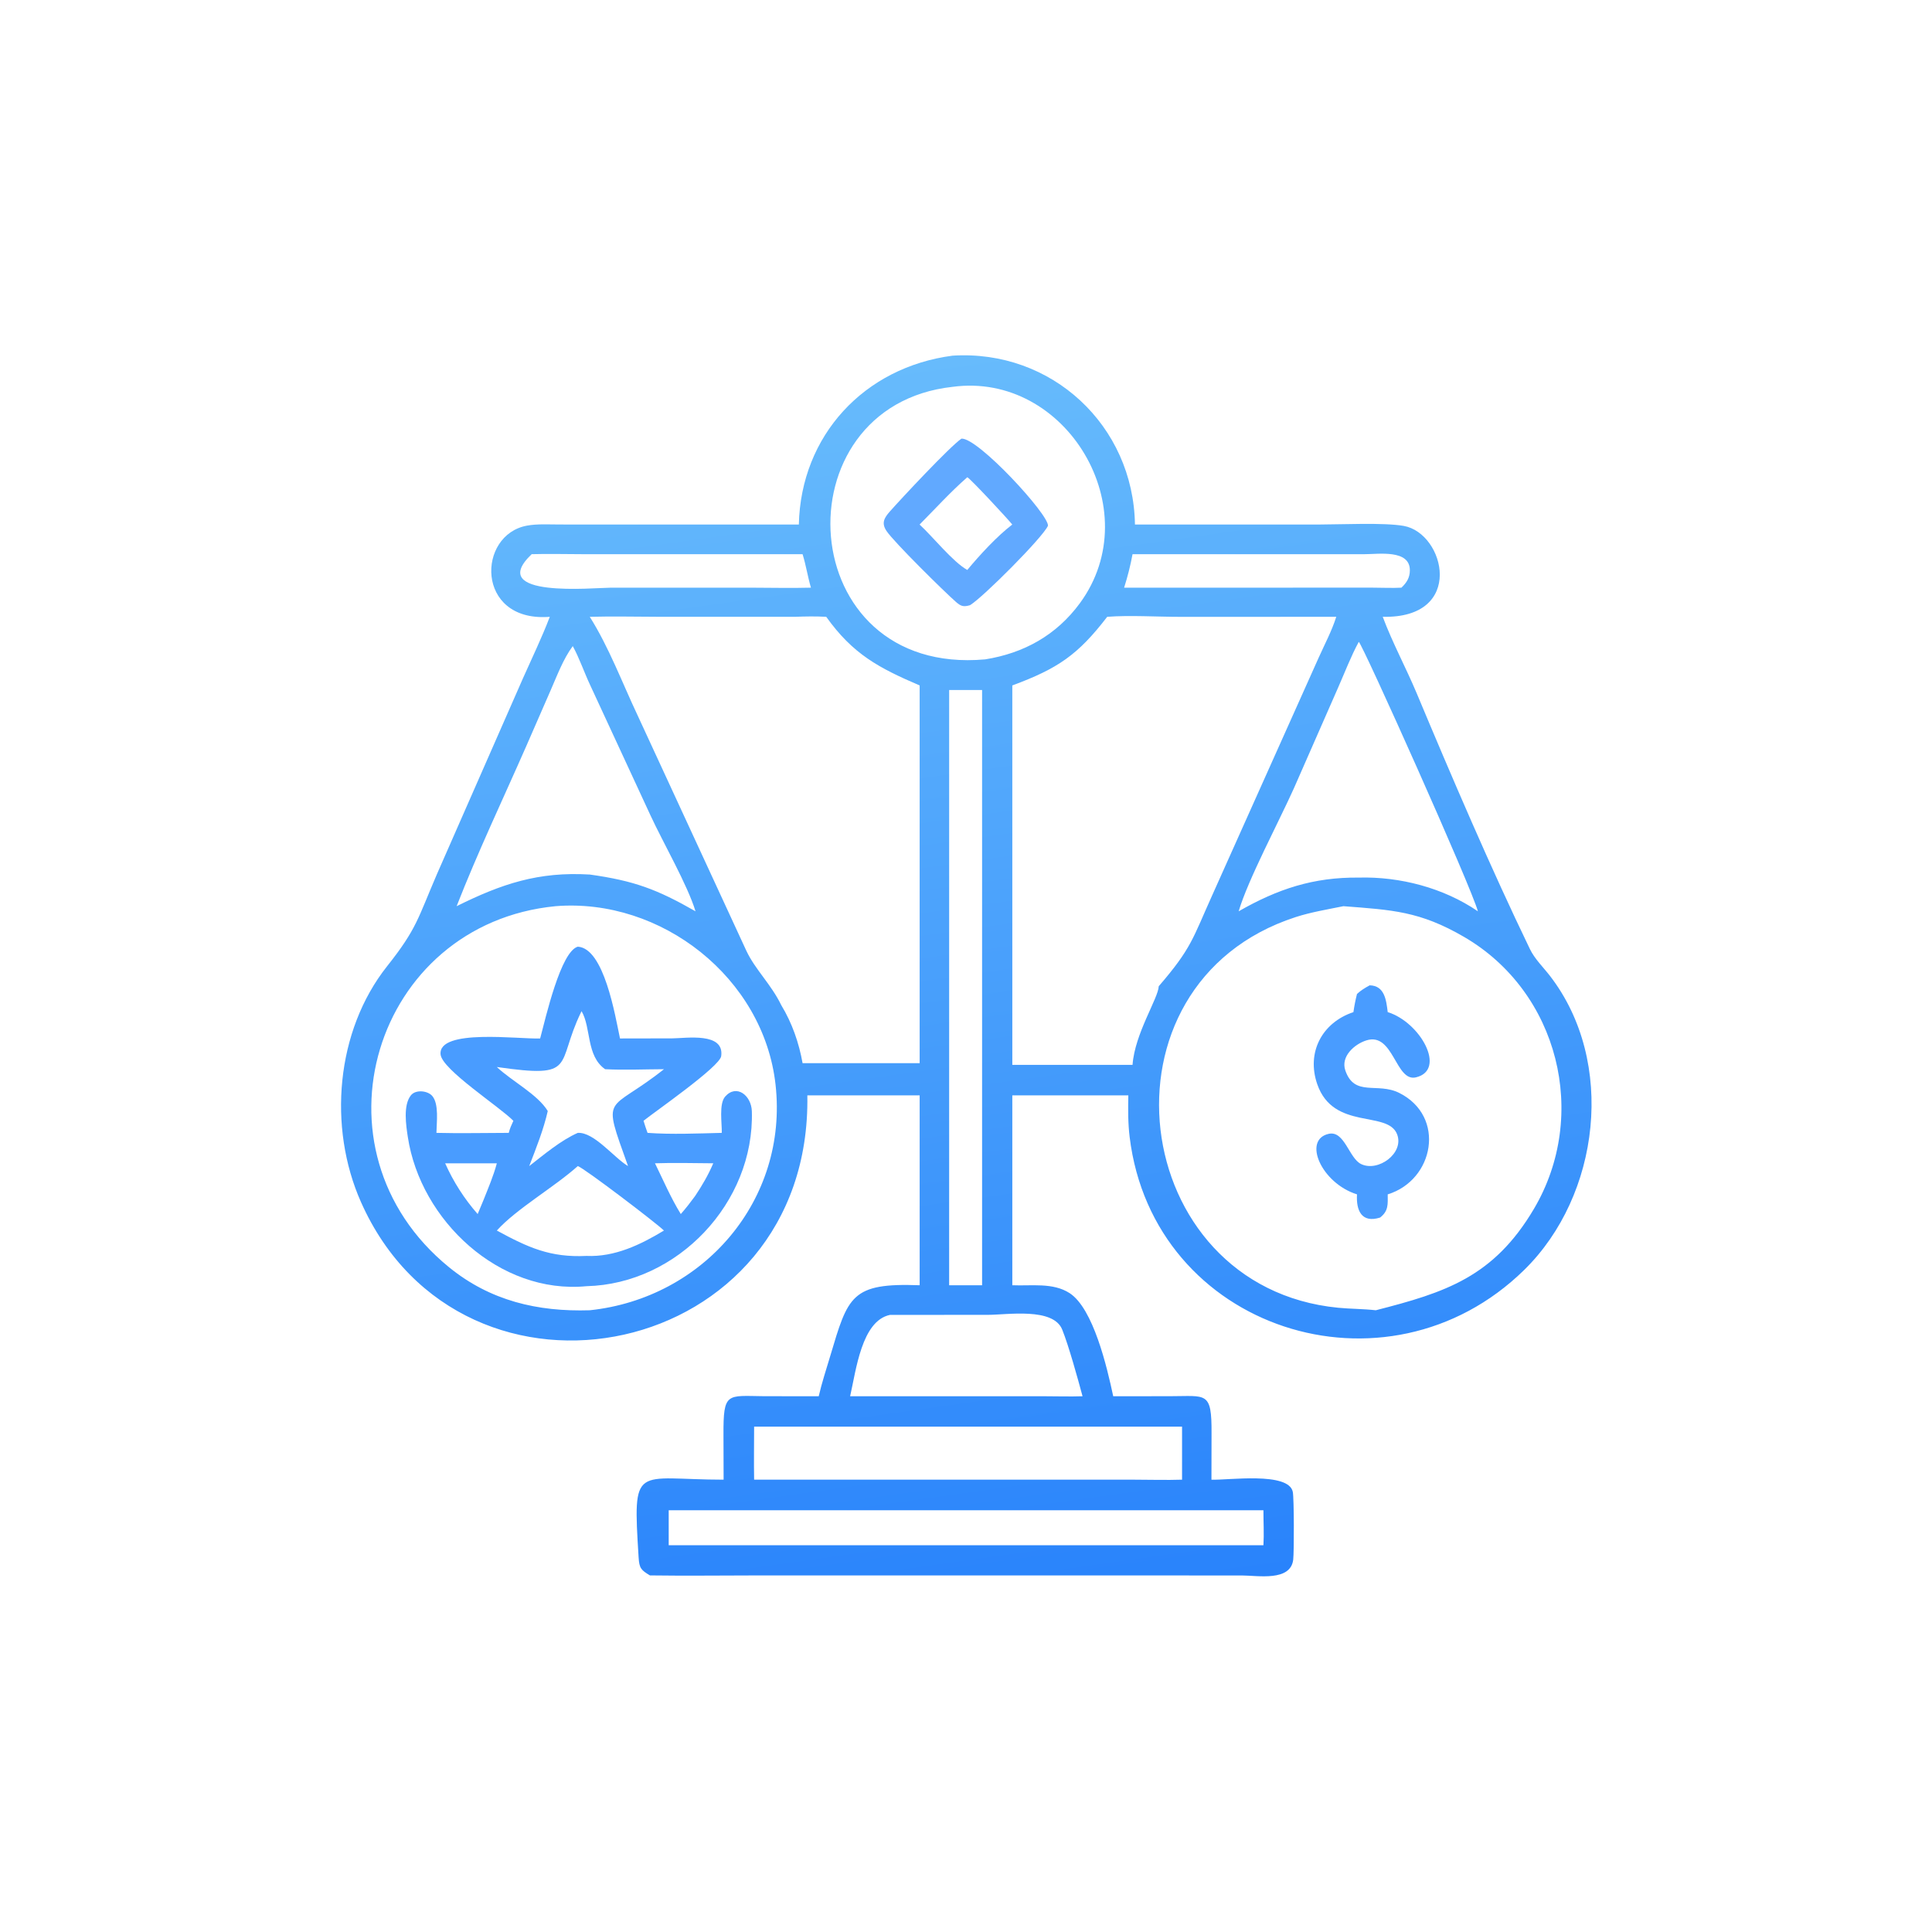 <svg width="100" height="100" viewBox="0 0 100 100" fill="none" xmlns="http://www.w3.org/2000/svg">
<path d="M49.306 18.409C54.44 18.086 58.666 22.026 58.745 27.15L68.295 27.149C69.425 27.148 71.641 27.04 72.657 27.221C74.8 27.603 75.853 32.02 71.57 31.926C72.078 33.282 72.775 34.564 73.334 35.898C75.143 40.218 77.155 44.914 79.188 49.123C79.44 49.644 79.877 50.059 80.228 50.514C83.653 54.957 82.824 61.873 78.9 65.724C71.765 72.727 59.684 68.832 58.47 58.848C58.382 58.128 58.388 57.419 58.402 56.697H52.397V66.524C53.376 66.568 54.497 66.372 55.363 66.932C56.587 67.724 57.301 70.764 57.62 72.27L60.563 72.267C62.45 72.267 62.719 71.998 62.709 74.182L62.704 76.588C63.542 76.626 66.702 76.161 66.915 77.221C66.982 77.557 66.983 80.308 66.937 80.721C66.808 81.872 65.105 81.548 64.28 81.546L50.833 81.543L39.408 81.543C37.486 81.543 35.561 81.571 33.64 81.543C33.181 81.265 33.09 81.175 33.055 80.615C32.747 75.681 32.849 76.585 37.454 76.588L37.447 74.271C37.438 72.04 37.618 72.247 39.544 72.267L42.377 72.27C42.539 71.567 42.764 70.886 42.97 70.196C43.898 67.083 44.054 66.394 47.601 66.524V56.697H41.788C42.018 70.45 23.971 74.123 18.684 62.219C16.968 58.356 17.375 53.365 20.04 50.007C21.582 48.064 21.628 47.536 22.619 45.238L27.077 35.089C27.543 34.04 28.049 32.999 28.457 31.926L28.359 31.933C24.615 32.154 24.684 27.678 27.28 27.206C27.822 27.107 28.425 27.149 28.976 27.148L41.348 27.15C41.452 22.539 44.734 19.006 49.306 18.409ZM28.753 46.904C19.362 47.819 15.755 59.495 23.241 65.591C25.374 67.329 27.826 67.903 30.527 67.819C36.415 67.197 40.809 62.118 40.142 56.139C39.528 50.618 34.231 46.462 28.753 46.904ZM69.535 46.904C68.714 47.072 67.862 47.21 67.065 47.468C56.379 50.932 58.359 66.628 69.264 67.689C69.911 67.752 70.565 67.745 71.21 67.819C74.798 66.901 77.307 66.105 79.394 62.574C82.26 57.726 80.679 51.347 75.783 48.496C73.489 47.16 72.059 47.099 69.535 46.904ZM57.309 31.926C55.788 33.905 54.748 34.606 52.397 35.478V55.117H58.62C58.737 53.495 59.951 51.676 59.976 51.048C61.68 49.074 61.734 48.578 62.747 46.332L68.254 34.041C68.564 33.35 68.938 32.647 69.165 31.926L61.096 31.928C59.905 31.928 58.46 31.837 57.309 31.926ZM41.14 31.926L34.11 31.925C32.919 31.924 31.718 31.893 30.527 31.926C31.528 33.519 32.204 35.338 33.007 37.037L38.633 49.216C39.087 50.182 39.916 50.949 40.438 52.027C40.993 52.939 41.356 53.979 41.541 55.029H47.601V35.478C45.48 34.57 44.143 33.856 42.766 31.926C42.218 31.896 41.687 31.905 41.14 31.926ZM49.306 20.023C40.252 21.012 41.009 35.025 50.99 34.129C52.996 33.811 54.683 32.875 55.897 31.218C59.452 26.368 55.185 19.227 49.306 20.023ZM70.33 33.222C69.921 33.976 69.61 34.798 69.263 35.584L66.969 40.809C66.206 42.508 64.584 45.556 64.113 47.169C66.129 46.014 67.981 45.399 70.33 45.424C72.464 45.365 74.727 45.958 76.495 47.169C76.19 45.984 70.52 33.332 70.33 33.222ZM29.646 33.442C29.149 34.114 28.834 34.971 28.499 35.734L27.23 38.641C26.025 41.384 24.725 44.115 23.635 46.904C25.968 45.747 27.87 45.106 30.527 45.266C32.815 45.587 34 46.025 36 47.169C35.589 45.812 34.312 43.597 33.672 42.211L30.556 35.48C30.243 34.819 29.995 34.076 29.646 33.442ZM41.348 73.843H39.033C39.032 74.757 39.017 75.674 39.033 76.588H58.745C59.556 76.589 60.374 76.614 61.183 76.588V73.843H41.348ZM34.612 78.171V79.981H65.395C65.431 79.383 65.394 78.771 65.395 78.171H34.612ZM49.128 35.716V66.524H50.833V35.716H49.128ZM46.062 68.059C44.596 68.368 44.311 70.927 44.002 72.27H54.1C54.743 72.272 55.391 72.291 56.032 72.27C55.788 71.361 55.319 69.663 54.98 68.819C54.513 67.659 52.13 68.056 51.14 68.056L46.062 68.059ZM30.096 28.684C29.239 28.683 28.376 28.66 27.52 28.684C25.111 30.978 30.763 30.42 31.588 30.419L38.845 30.418C39.885 30.419 40.934 30.446 41.974 30.418C41.806 29.846 41.718 29.249 41.541 28.684H30.096ZM58.62 28.684C58.513 29.273 58.364 29.848 58.184 30.418L71.061 30.417C71.548 30.417 72.052 30.444 72.537 30.418C72.809 30.16 72.974 29.901 72.974 29.514C72.973 28.43 71.353 28.685 70.653 28.684H58.62Z" fill="url(#paint0_linear_1467_455)"/>
<path d="M49.764 22.704C50.612 22.64 54.297 26.642 54.243 27.214C53.957 27.837 50.891 30.908 50.21 31.324C49.875 31.419 49.748 31.391 49.481 31.157C48.87 30.622 46.266 28.055 45.884 27.481C45.609 27.068 45.77 26.802 46.06 26.473C46.643 25.813 49.152 23.125 49.764 22.704ZM50.067 24.702C49.194 25.465 48.415 26.329 47.598 27.15C48.295 27.791 49.31 29.076 50.067 29.501C50.712 28.726 51.595 27.762 52.395 27.15C52.184 26.88 50.219 24.763 50.067 24.702Z" fill="#61A9FF"/>
<path d="M70.895 51C71.67 51.018 71.752 51.77 71.828 52.387C73.515 52.906 74.893 55.384 73.287 55.764C72.225 56.015 72.132 53.399 70.718 53.852C70.094 54.052 69.389 54.687 69.633 55.403C70.108 56.797 71.292 55.999 72.428 56.571C74.852 57.791 74.233 61.083 71.828 61.82C71.83 62.33 71.877 62.676 71.434 63.02C70.472 63.325 70.188 62.646 70.238 61.82C68.389 61.243 67.407 58.985 68.779 58.686C69.591 58.51 69.824 59.945 70.448 60.25C71.326 60.68 72.693 59.693 72.314 58.711C71.83 57.456 69.022 58.529 68.183 56.124C67.609 54.477 68.426 52.929 70.053 52.387C70.098 52.067 70.158 51.76 70.238 51.447C70.443 51.257 70.652 51.132 70.895 51Z" fill="#499CFF"/>
<path d="M29.907 49C31.265 49.08 31.836 52.544 32.091 53.751L34.791 53.746C35.526 53.74 37.502 53.416 37.329 54.666C37.253 55.215 33.892 57.542 33.309 58.012C33.371 58.223 33.443 58.43 33.517 58.637C34.766 58.727 36.108 58.668 37.359 58.637C37.373 58.155 37.202 57.136 37.535 56.758C38.121 56.092 38.892 56.701 38.916 57.521C39.054 62.245 35.08 66.457 30.358 66.573C25.851 67.008 21.764 63.165 21.109 58.852C21.017 58.246 20.857 57.208 21.269 56.692C21.514 56.386 22.131 56.446 22.372 56.725C22.731 57.142 22.597 58.101 22.59 58.637C23.835 58.669 25.087 58.638 26.333 58.637C26.387 58.415 26.477 58.219 26.572 58.012C25.852 57.279 22.88 55.364 22.804 54.577C22.672 53.223 26.882 53.798 27.958 53.751C28.251 52.652 29.022 49.252 29.907 49ZM29.907 60.356C28.694 61.443 26.723 62.574 25.716 63.693C27.334 64.57 28.475 65.098 30.358 65.006C31.817 65.07 33.146 64.43 34.366 63.693C33.98 63.311 30.236 60.46 29.907 60.356ZM30.102 52.339L30.073 52.396C28.739 55.141 29.929 55.834 25.716 55.228C26.482 55.954 27.834 56.648 28.352 57.507C28.137 58.461 27.744 59.446 27.392 60.356C28.152 59.766 29.028 59.023 29.907 58.637C30.752 58.587 31.782 59.929 32.507 60.356C31.126 56.492 31.434 57.674 34.366 55.342C33.358 55.346 32.325 55.393 31.32 55.342C30.333 54.649 30.607 53.201 30.102 52.339ZM33.902 60.212C34.338 61.1 34.716 61.992 35.238 62.839C35.502 62.539 35.742 62.23 35.978 61.907C36.344 61.357 36.659 60.822 36.918 60.212C35.916 60.208 34.902 60.176 33.902 60.212ZM23.041 60.212C23.466 61.165 24.034 62.055 24.724 62.839L25.019 62.131C25.27 61.498 25.541 60.87 25.716 60.212H23.041Z" fill="#499CFF"/>
<defs>
<linearGradient id="paint0_linear_1467_455" x1="53.664" y1="83.165" x2="44.642" y2="19.138" gradientUnits="userSpaceOnUse">
<stop stop-color="#2983FB"/>
<stop offset="1" stop-color="#67BBFC"/>
</linearGradient>
</defs>
</svg>
